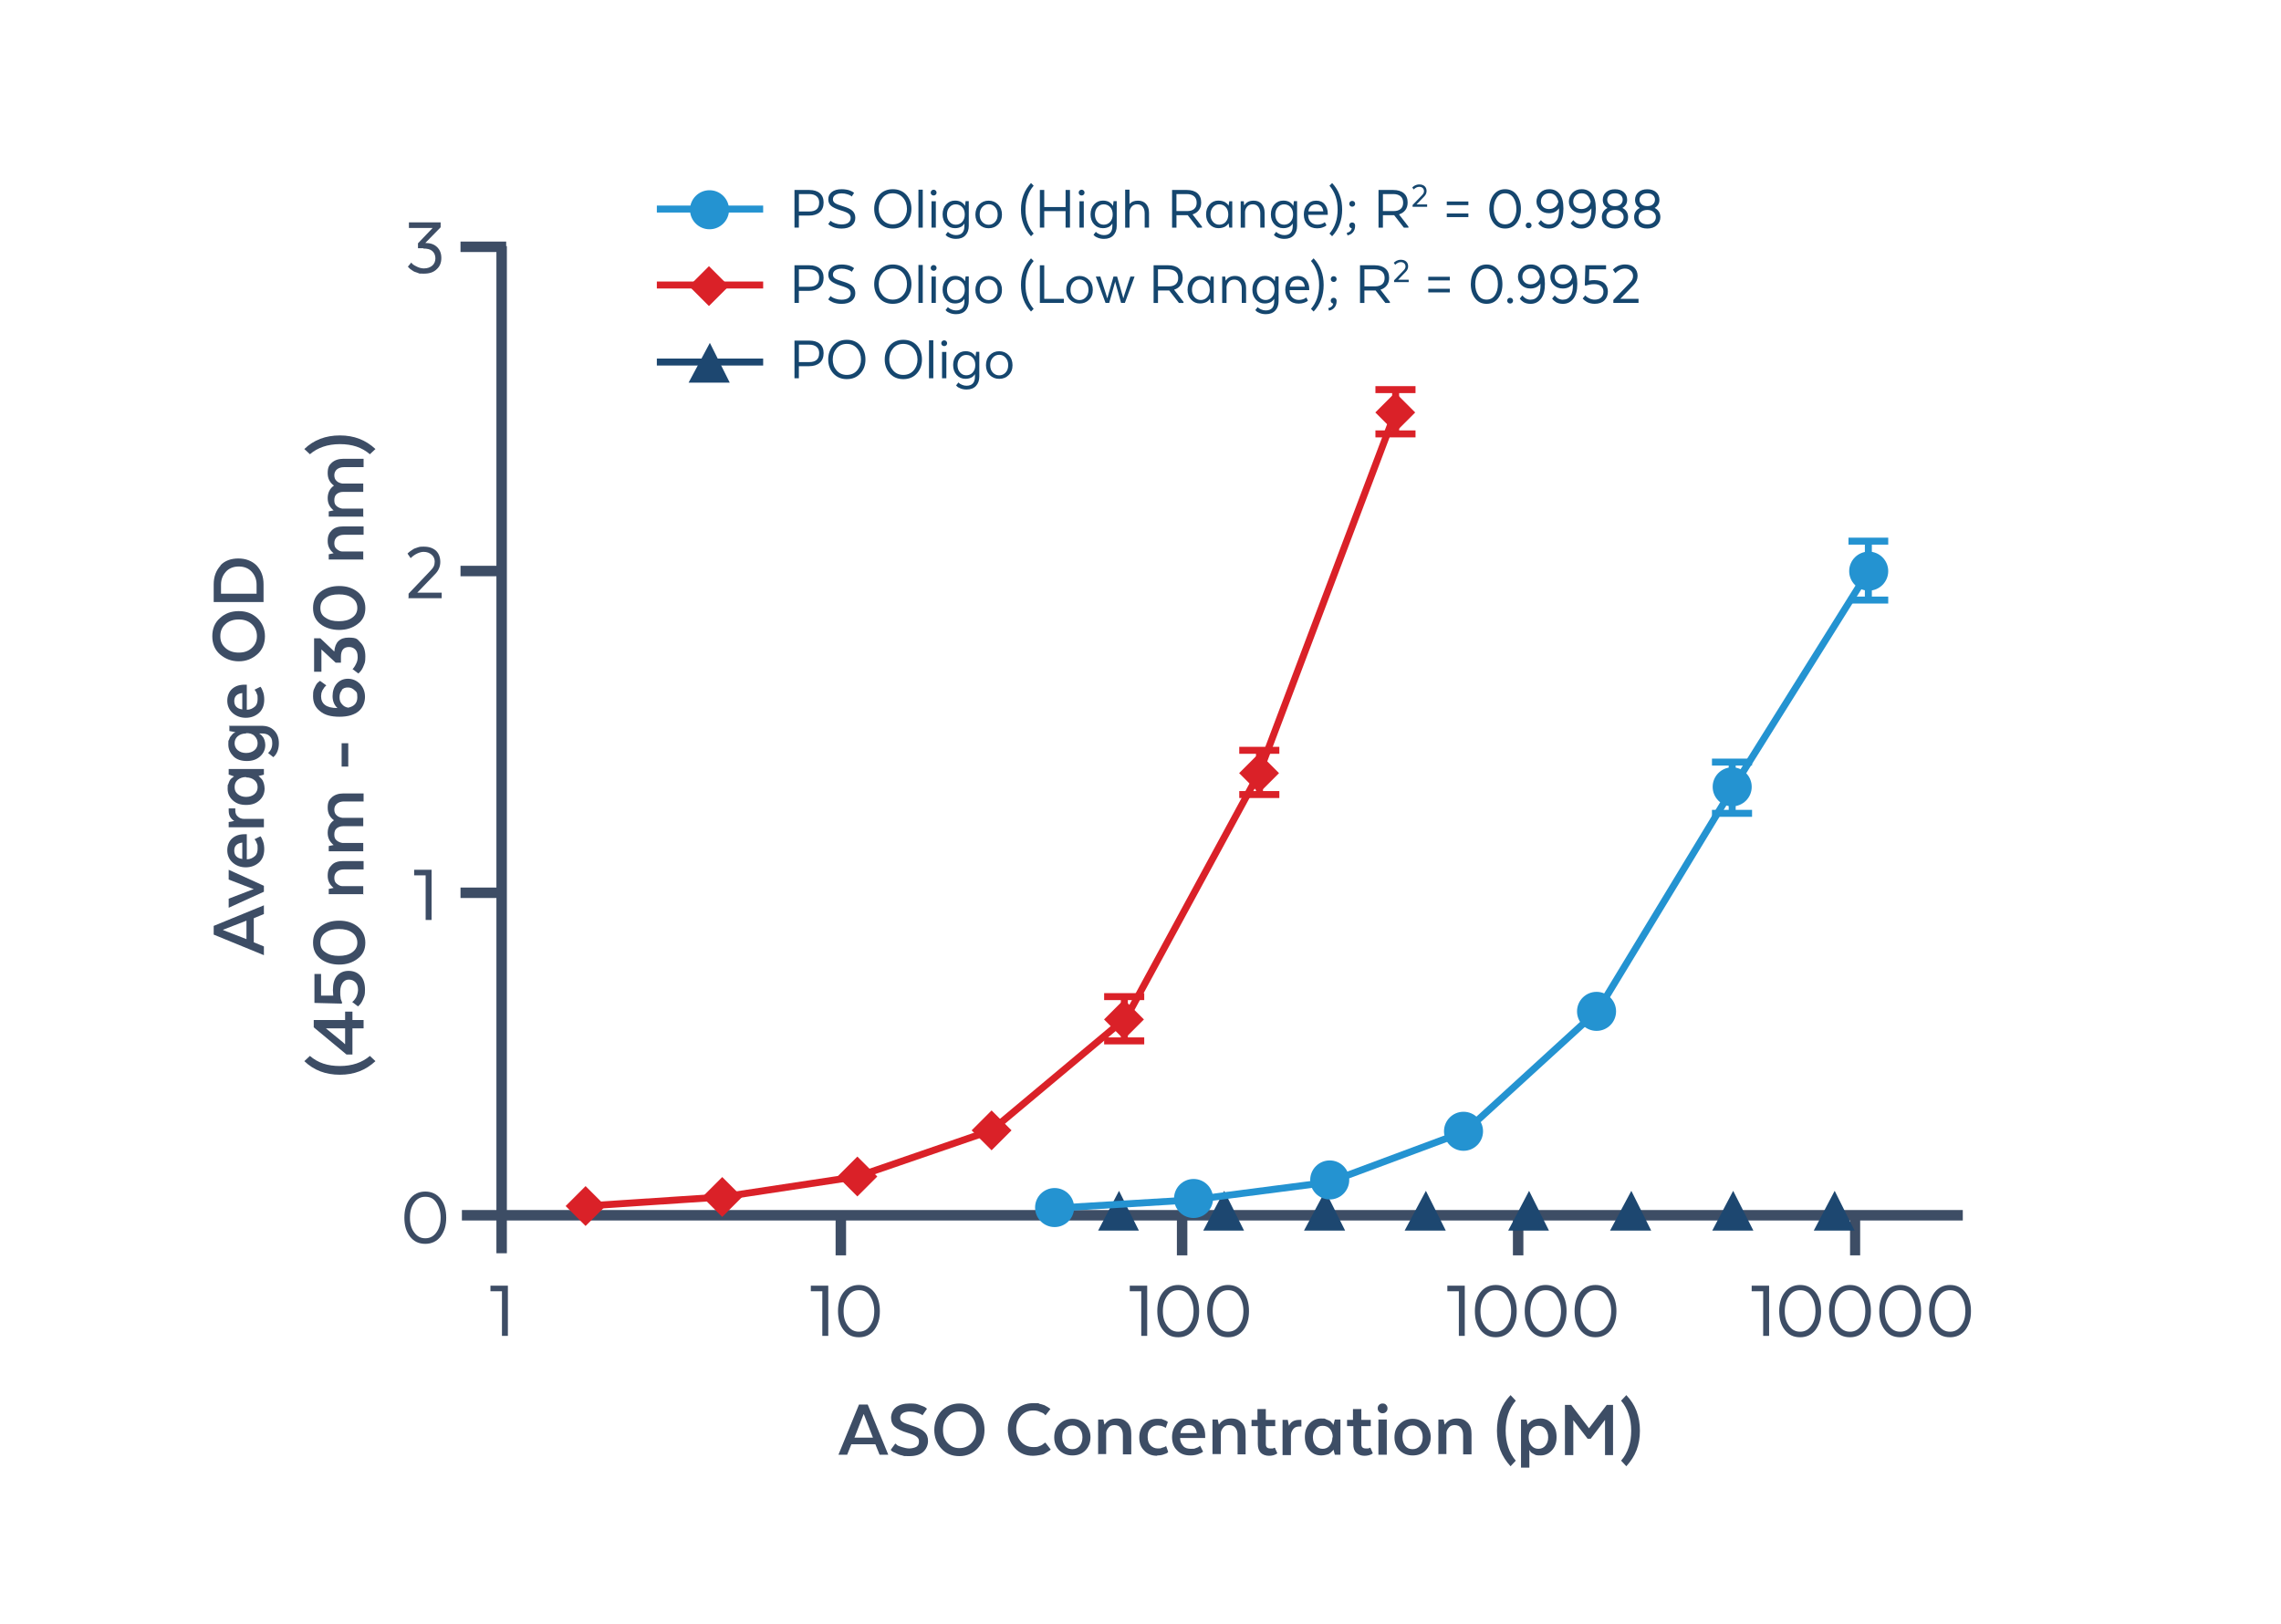 <?xml version="1.0" encoding="UTF-8"?><svg id="a" xmlns="http://www.w3.org/2000/svg" width="654.32" height="465.92" viewBox="0 0 654.32 465.92"><polygon points="563.04 347.12 533.6 347.12 532 347.12 145.4 347.12 145.4 70.6 145.2 70.6 145.2 69.3 132.1 69.3 132.1 72.3 142.4 72.3 142.4 162.31 132.1 162.31 132.1 165.31 142.4 165.31 142.4 254.61 132.1 254.61 132.1 257.61 142.4 257.61 142.4 347.12 132.5 347.12 132.5 350.12 142.4 350.12 142.4 359.52 145.4 359.52 145.4 350.12 239.7 350.12 239.7 360.12 242.7 360.12 242.7 350.12 337.6 350.12 337.6 360.12 340.6 360.12 340.6 350.12 433.99 350.12 433.99 360.12 436.99 360.12 436.99 350.12 530.7 350.12 530.7 360.12 533.6 360.12 533.6 350.12 563.04 350.12 563.04 347.12" style="fill:#3d4d65;"/><g id="b"><rect x="188.42" y="102.86" width="30.5" height="2" style="fill:#1d4770;"/><rect x="188.42" y="58.97" width="30.5" height="2" style="fill:#2493d1;"/><polygon points="203.63 98.36 197.53 109.76 209.33 109.76 203.63 98.36" style="fill:#1d4770;"/><polygon points="351.16 341.61 345.16 353.02 356.86 353.02 351.16 341.61" style="fill:#1d4770;"/><polygon points="321 341.61 315 353.02 326.7 353.02 321 341.61" style="fill:#1d4770;"/><polygon points="380.16 341.61 374.06 353.02 385.86 353.02 380.16 341.61" style="fill:#1d4770;"/><polygon points="409.03 341.61 402.93 353.02 414.73 353.02 409.03 341.61" style="fill:#1d4770;"/><polygon points="438.63 341.61 432.63 353.02 444.33 353.02 438.63 341.61" style="fill:#1d4770;"/><polygon points="467.96 341.61 461.85 353.02 473.66 353.02 467.96 341.61" style="fill:#1d4770;"/><polygon points="497.17 341.61 491.17 353.02 502.97 353.02 497.17 341.61" style="fill:#1d4770;"/><polygon points="526.29 341.61 520.29 353.02 531.99 353.02 526.29 341.61" style="fill:#1d4770;"/><circle cx="203.53" cy="60.17" r="5.6" style="fill:#2493d1;"/><rect x="188.42" y="80.76" width="30.5" height="2" style="fill:#da2128;"/><circle cx="302.52" cy="346.41" r="5.6" style="fill:#2493d1;"/><circle cx="342.38" cy="343.81" r="5.6" style="fill:#2493d1;"/><circle cx="381.44" cy="338.49" r="5.6" style="fill:#2493d1;"/><circle cx="419.82" cy="324.53" r="5.6" style="fill:#2493d1;"/><circle cx="496.89" cy="225.72" r="5.6" style="fill:#2493d1;"/><circle cx="536.05" cy="163.84" r="5.6" style="fill:#2493d1;"/><circle cx="457.98" cy="290.13" r="5.6" style="fill:#2493d1;"/><polygon points="502.59 219.62 502.59 217.62 491.09 217.62 491.09 219.62 495.89 219.62 495.89 232.32 491.09 232.32 491.09 234.32 502.59 234.32 502.59 232.32 497.89 232.32 497.89 219.62 502.59 219.62" style="fill:#2493d1;"/><polygon points="541.65 156.24 541.65 154.24 530.25 154.24 530.25 156.24 534.95 156.24 534.95 171.14 530.25 171.14 530.25 173.14 541.65 173.14 541.65 171.14 536.95 171.14 536.95 156.24 541.65 156.24" style="fill:#2493d1;"/><g style="isolation:isolate;"><g style="isolation:isolate;"><path d="M61.3,265.61l14.4-5.9v2.5l-2.9,1.2v6.9l2.9,1.2v2.5l-14.4-5.9v-2.5h0ZM64,266.81l6.7,2.6v-5.3l-6.7,2.6v.1h0Z" style="fill:#3d4d65;"/></g><g style="isolation:isolate;"><path d="M65.6,249.51l10.1,4.6v1.7l-10.1,4.6v-2.6l6.5-2.5c.3-.1.5-.2.7-.2h0c-.2-.1-.4-.2-.7-.3l-6.5-2.5v-2.8h0Z" style="fill:#3d4d65;"/></g><g style="isolation:isolate;"><path d="M73.1,240.71l1.6-.8s.2.2.3.4c.1.2.3.6.5,1.2.2.6.3,1.3.3,2.1,0,1.6-.5,2.9-1.5,3.8s-2.3,1.4-3.8,1.4-2.8-.5-3.8-1.4-1.5-2.1-1.5-3.5.5-2.6,1.4-3.4c.9-.8,2.1-1.2,3.6-1.2h.6v7.2c1,0,1.7-.4,2.3-.9s.8-1.3.8-2.2,0-1-.2-1.4c-.1-.4-.3-.8-.5-1l-.2-.3h.1ZM67.2,244.01c0,1.4.8,2.2,2.3,2.4v-4.7c-1.5.2-2.3.9-2.3,2.3Z" style="fill:#3d4d65;"/></g><g style="isolation:isolate;"><path d="M65.5,231.91h2v.6c0,.7.2,1.3.7,1.7.5.5,1.1.7,1.8.7h5.7v2.4h-10.1v-1.5l1.6-.3h0c-1.1-.7-1.6-1.6-1.6-3v-.6h-.1Z" style="fill:#3d4d65;"/></g><g style="isolation:isolate;"><path d="M67.1,222.71h0l-1.5-.5v-1.6h10.1v1.6l-1.5.4h0c0,.1.1.1.2.2,0,0,.2.2.4.4s.4.4.5.6.3.6.4,1,.2.9.2,1.4c0,1.4-.5,2.5-1.5,3.4s-2.2,1.3-3.8,1.3-2.8-.4-3.8-1.3c-1-.9-1.5-2-1.5-3.3s0-1,.2-1.4c.1-.4.3-.8.4-1,.2-.3.3-.5.5-.6s.3-.3.4-.4h.2l.1-.2h0ZM70.6,222.91c-1,0-1.8.3-2.4.8-.6.5-.9,1.2-.9,2.1s.3,1.5.9,2c.6.5,1.4.8,2.4.8s1.8-.3,2.4-.8.9-1.2.9-2-.3-1.5-.9-2-1.4-.8-2.4-.8v-.1Z" style="fill:#3d4d65;"/><path d="M65.6,208.21h9.4c1.5,0,2.7.4,3.6,1.3.9.9,1.4,2.1,1.4,3.7s-.5,3.1-1.6,4l-1.5-1.2c.8-.7,1.2-1.6,1.2-2.8s-.3-1.6-.8-2.1-1.3-.7-2.2-.7h-.7c0,.1.1.1.2.2,0,0,.2.1.4.3.2.2.3.4.5.6.1.2.3.5.4.9s.2.8.2,1.3c0,1.3-.5,2.4-1.5,3.3-1,.9-2.3,1.3-3.8,1.3s-2.9-.4-3.8-1.3-1.5-2-1.5-3.4,0-1,.2-1.4c.1-.4.3-.8.5-1s.4-.5.5-.6c.2-.2.3-.3.5-.4h.2v-.2l-1.6-.3v-1.6l-.2.1h0ZM70.6,210.41c-1,0-1.8.3-2.4.8-.6.5-.9,1.2-.9,2s.3,1.5.9,2,1.4.8,2.4.8,1.8-.3,2.4-.8.9-1.2.9-2-.3-1.5-.9-2.1-1.4-.8-2.4-.8v.1Z" style="fill:#3d4d65;"/><path d="M73.1,197.81l1.6-.8s.2.2.3.4c.1.2.3.6.5,1.2.2.6.3,1.3.3,2.1,0,1.6-.5,2.9-1.5,3.8s-2.3,1.4-3.8,1.4-2.8-.5-3.8-1.4-1.5-2.1-1.5-3.5.5-2.6,1.4-3.4c.9-.8,2.1-1.2,3.6-1.2h.6v7.2c1,0,1.7-.4,2.3-.9s.8-1.3.8-2.2,0-1-.2-1.4c-.1-.4-.3-.8-.5-1l-.2-.3h.1ZM67.2,201.11c0,1.4.8,2.2,2.3,2.4v-4.7c-1.5.2-2.3.9-2.3,2.3Z" style="fill:#3d4d65;"/><path d="M76,182.51c0,2.1-.7,3.9-2.2,5.2s-3.2,2-5.3,2-3.9-.7-5.4-2-2.2-3.1-2.2-5.2.7-3.9,2.2-5.2c1.4-1.3,3.2-2,5.4-2s3.9.7,5.3,2c1.4,1.3,2.2,3.1,2.2,5.2ZM73.7,182.51c0-1.4-.5-2.6-1.5-3.5s-2.2-1.3-3.7-1.3-2.8.4-3.8,1.3c-1,.9-1.5,2-1.5,3.5s.5,2.5,1.5,3.4,2.3,1.3,3.8,1.3,2.7-.4,3.7-1.3c1-.9,1.5-2,1.5-3.4Z" style="fill:#3d4d65;"/><path d="M63.2,162.21c1.3-1.4,3.1-2,5.2-2s3.9.7,5.2,2c1.3,1.4,2,3.1,2,5.4v5.1h-14.3v-5.1c0-2.2.7-4,2-5.4h-.1ZM63.4,167.71v2.6h10.2v-2.6c0-1.5-.5-2.7-1.4-3.7s-2.2-1.5-3.7-1.5-2.8.5-3.7,1.5-1.4,2.2-1.4,3.7Z" style="fill:#3d4d65;"/></g><g style="isolation:isolate;"><path d="M97.5,305.81c3.5,0,6.4-1,8.6-2.9l1.6,1.5c-2.8,2.6-6.1,3.9-10.2,3.9s-7.5-1.3-10.2-3.9l1.6-1.5c2.3,2,5.1,2.9,8.6,2.9Z" style="fill:#3d4d65;"/></g><g style="isolation:isolate;"><path d="M101.2,302.51h-1.8l-9.4-7.8v-2.1h9v-2.4h2.1v2.4h3.2v2.4h-3.2v7.5h.1ZM99,299.51h0v-4.5h-5.5l5,4.1.4.4h.1Z" style="fill:#3d4d65;"/><path d="M92.1,279.41v6.2h3.5c0-.4-.1-1-.1-1.6,0-1.8.4-3.2,1.2-4.1s1.9-1.4,3.3-1.4,2.6.5,3.4,1.4c.9.9,1.3,2.3,1.3,4s-.2,1.8-.5,2.6-.7,1.4-1,1.7l-.5.5-1.7-1.3s.1,0,.2-.1c0,0,.2-.2.4-.4.2-.2.3-.5.5-.7.1-.2.3-.6.4-1,.1-.4.2-.8.2-1.2,0-.9-.2-1.7-.7-2.2s-1.1-.8-1.9-.8-1.3.3-1.8.9c-.4.6-.7,1.4-.7,2.5s0,1.1.1,1.7c0,.5.2.9.3,1.1,0,.2.1.4.2.4l-.2.3-7.8-.2v-8.3h2.1-.2Z" style="fill:#3d4d65;"/><path d="M104.8,270.41c0,2-.7,3.5-2.2,4.6-1.4,1.1-3.2,1.7-5.3,1.7s-4-.6-5.4-1.7-2.1-2.6-2.1-4.6.7-3.5,2.1-4.6c1.4-1.1,3.2-1.7,5.4-1.7s3.9.6,5.3,1.7,2.2,2.7,2.2,4.6ZM102.5,270.41c0-1.2-.5-2.2-1.5-2.9-1-.7-2.2-1-3.8-1s-2.8.3-3.8,1-1.5,1.6-1.5,2.9.5,2.2,1.5,2.8c1,.7,2.2,1,3.8,1s2.8-.3,3.8-1,1.5-1.6,1.5-2.8Z" style="fill:#3d4d65;"/><path d="M104.4,256.51h-10.1v-1.5l1.4-.3h0c-1.1-.9-1.7-2-1.7-3.5s.4-2.3,1.2-3.1,1.9-1.1,3.3-1.1h5.8v2.4h-5.6c-.8,0-1.5.2-2,.6-.5.4-.8,1-.8,1.8s.2,1.3.7,1.7,1,.7,1.6.7h6v2.4l.2-.1h0Z" style="fill:#3d4d65;"/><path d="M104.4,244.21h-10.1v-1.5l1.4-.3h0c-1.1-.9-1.7-2-1.7-3.5s.6-2.8,1.8-3.6h0c-1.2-.9-1.8-2-1.8-3.6s.4-2.3,1.2-3,1.9-1.1,3.3-1.1h5.8v2.3h-5.6c-.8,0-1.5.2-2,.6-.5.4-.8,1-.8,1.7s.2,1.3.7,1.7c.4.4,1,.6,1.6.7h6v2.4h-5.8c-.7,0-1.3.2-1.8.6-.5.4-.7,1-.7,1.8s.2,1.3.7,1.7,1,.6,1.6.7h6v2.4h.2,0Z" style="fill:#3d4d65;"/><path d="M99.9,219.91h-1.9v-6.7h1.9v6.7Z" style="fill:#3d4d65;"/><path d="M96.6,203.11h.2c-.9-.8-1.4-2-1.4-3.4s.4-2.7,1.2-3.6c.8-.9,1.9-1.4,3.2-1.4s2.5.5,3.5,1.5c.9,1,1.4,2.2,1.4,3.7s-.6,3.1-1.8,4.1-3,1.6-5.5,1.6-4.3-.5-5.6-1.6c-1.4-1.1-2-2.5-2-4.3s.2-1.8.5-2.5.6-1.2,1-1.5l.5-.4,1.8,1.3s-.1.1-.3.3-.3.3-.4.5-.2.3-.4.6c-.1.2-.2.5-.3.8,0,.3-.1.6-.1.9,0,2.2,1.5,3.4,4.6,3.4h-.1ZM98.1,198.01c-.5.5-.7,1.2-.7,2s.2,1.5.7,2c.4.5,1,.9,1.8,1,1.8-.4,2.6-1.4,2.6-3s-.3-1.5-.8-2-1.1-.8-1.9-.8-1.3.2-1.8.7c0,0,.1.1.1.1Z" style="fill:#3d4d65;"/><path d="M97.8,188.21v1.9h-1.5l-4.1-3.8v6.4h-2.1v-9.6h1.8l4,3.8c.2-2.7,1.6-4,4.1-4s2.5.5,3.4,1.4,1.4,2.2,1.4,4-.2,1.9-.5,2.7-.7,1.4-1,1.7l-.5.5-1.7-1.3c.1,0,.3-.2.4-.4.2-.2.4-.6.7-1.2.3-.6.4-1.2.4-1.8,0-1-.2-1.7-.7-2.2s-1.1-.7-1.8-.7c-1.5,0-2.3.9-2.3,2.8v-.2h0Z" style="fill:#3d4d65;"/><path d="M104.8,174.41c0,2-.7,3.5-2.2,4.6-1.4,1.1-3.2,1.7-5.3,1.7s-4-.6-5.4-1.7c-1.4-1.1-2.1-2.6-2.1-4.6s.7-3.5,2.1-4.6c1.4-1.1,3.2-1.7,5.4-1.7s3.9.6,5.3,1.7,2.2,2.7,2.2,4.6ZM102.5,174.41c0-1.2-.5-2.2-1.5-2.9s-2.2-1-3.8-1-2.8.3-3.8,1-1.5,1.6-1.5,2.9.5,2.2,1.5,2.8c1,.7,2.2,1,3.8,1s2.8-.3,3.8-1,1.5-1.6,1.5-2.8Z" style="fill:#3d4d65;"/><path d="M104.4,160.51h-10.1v-1.5l1.4-.3h0c-1.1-.9-1.7-2-1.7-3.5s.4-2.3,1.2-3.1,1.9-1.1,3.3-1.1h5.8v2.4h-5.6c-.8,0-1.5.2-2,.6-.5.4-.8,1-.8,1.8s.2,1.3.7,1.7,1,.7,1.6.7h6v2.4l.2-.1h0Z" style="fill:#3d4d65;"/></g><g style="isolation:isolate;"><path d="M104.4,148.21h-10.1v-1.5l1.4-.3h0c-1.1-.9-1.7-2-1.7-3.5s.6-2.8,1.8-3.6h0c-1.2-.9-1.8-2-1.8-3.6s.4-2.3,1.2-3,1.9-1.1,3.3-1.1h5.8v2.4h-5.6c-.8,0-1.5.2-2,.6s-.8,1-.8,1.7.2,1.3.7,1.7c.4.4,1,.6,1.6.7h6v2.4h-5.8c-.7,0-1.3.2-1.8.6-.5.4-.7,1-.7,1.8s.2,1.3.7,1.7,1,.6,1.6.7h6v2.4l.2-.1h0Z" style="fill:#3d4d65;"/></g><g style="isolation:isolate;"><path d="M97.5,127.41c-3.5,0-6.4,1-8.6,2.9l-1.6-1.5c2.7-2.6,6.1-3.9,10.2-3.9s7.4,1.3,10.2,3.9l-1.6,1.5c-2.3-2-5.1-2.9-8.6-2.9Z" style="fill:#3d4d65;"/></g></g><g style="isolation:isolate;"><g style="isolation:isolate;"><path d="M248.91,402.92l5.9,14.4h-2.5l-1.2-3h-6.9l-1.2,3h-2.5l5.9-14.4h2.5ZM247.71,405.72l-2.6,6.7h5.3l-2.6-6.7h-.1,0Z" style="fill:#3d4d65;"/></g><g style="isolation:isolate;"><path d="M255.51,415.92l1.3-1.8c.1,0,.3.2.5.4.2.2.7.4,1.4.6s1.4.4,2.1.4,1.6-.2,2.1-.5c.5-.4.7-.8.7-1.5s-.2-1-.7-1.4-1.3-.7-2.6-1.1c-1.7-.5-2.9-1.1-3.6-1.7s-1.1-1.5-1.1-2.6.5-2.3,1.4-3,2.2-1.1,3.9-1.1,2,.1,2.8.4,1.4.5,1.7.7l.5.4-1.3,1.9s-.2-.2-.4-.3c-.2-.1-.6-.3-1.3-.5-.6-.2-1.3-.3-2-.3s-1.5.2-2,.5-.7.8-.7,1.3.2.9.7,1.2c.4.3,1.3.6,2.5,1,1.7.5,3,1.1,3.7,1.8.8.7,1.1,1.6,1.1,2.7s-.5,2.3-1.4,3.1-2.2,1.2-4,1.2-1.3,0-2-.2c-.6-.1-1.1-.3-1.5-.5s-.8-.4-1.1-.5c-.3-.2-.5-.3-.6-.5l-.2-.2.1.1h0Z" style="fill:#3d4d65;"/><path d="M275.21,417.72c-2.1,0-3.9-.7-5.2-2.2-1.3-1.4-2-3.2-2-5.3s.7-3.9,2-5.4c1.3-1.4,3.1-2.2,5.2-2.2s3.9.7,5.2,2.2c1.3,1.4,2,3.2,2,5.4s-.7,3.9-2,5.3-3.1,2.2-5.2,2.2ZM275.21,415.42c1.4,0,2.6-.5,3.5-1.5s1.3-2.2,1.3-3.7-.4-2.8-1.3-3.8c-.9-1-2-1.5-3.5-1.5s-2.5.5-3.4,1.5-1.3,2.2-1.3,3.8.4,2.7,1.3,3.7,2,1.5,3.4,1.5Z" style="fill:#3d4d65;"/></g><g style="isolation:isolate;"><path d="M300.01,414.02l1.4,1.8s-.1.1-.2.2c0,0-.3.2-.6.4-.3.2-.6.4-1,.6-.3.2-.8.3-1.4.4-.6.1-1.2.2-1.8.2-2.2,0-3.9-.7-5.3-2.2-1.3-1.4-2-3.2-2-5.3s.7-3.9,2-5.4c1.3-1.4,3.1-2.2,5.3-2.2s1.2,0,1.8.2c.6.1,1,.3,1.4.4.4.2.7.4.9.5.3.2.5.3.6.4l.2.2-1.4,1.8s-.2-.2-.4-.4c-.2-.2-.6-.4-1.2-.6-.6-.3-1.2-.4-1.9-.4-1.4,0-2.6.5-3.5,1.5s-1.4,2.3-1.4,3.8.5,2.7,1.4,3.7,2.1,1.5,3.5,1.5,1.2-.1,1.8-.3c.6-.2,1-.5,1.2-.7l.4-.3.2.2h0Z" style="fill:#3d4d65;"/></g><g style="isolation:isolate;"><path d="M311.31,408.52c1,1,1.5,2.3,1.5,3.8s-.5,2.8-1.5,3.8-2.2,1.4-3.7,1.4-2.7-.5-3.7-1.4c-1-1-1.5-2.2-1.5-3.8s.5-2.9,1.5-3.8c1-1,2.2-1.5,3.7-1.5s2.7.5,3.7,1.5ZM305.51,414.82c.5.6,1.2.9,2.1.9s1.5-.3,2.1-.9c.5-.6.8-1.4.8-2.5s-.3-1.8-.8-2.5c-.6-.6-1.2-.9-2.1-.9s-1.5.3-2.1.9-.8,1.5-.8,2.5.3,1.8.8,2.5Z" style="fill:#3d4d65;"/><path d="M315.01,417.32v-10.1h1.5l.3,1.4h.1c.7-1.1,1.9-1.7,3.4-1.7s2.3.4,3.1,1.2,1.1,1.9,1.1,3.3v5.8h-2.4v-5.6c0-.8-.2-1.5-.6-2s-1-.8-1.8-.8-1.3.2-1.7.7c-.4.5-.7,1-.7,1.6v6h-2.4l.1.2Z" style="fill:#3d4d65;"/></g><g style="isolation:isolate;"><path d="M331.91,417.62c-1.5,0-2.8-.5-3.7-1.5-1-1-1.4-2.2-1.4-3.8s.5-2.8,1.4-3.8c1-1,2.2-1.5,3.7-1.5s1.2,0,1.7.2.9.3,1.1.5l.3.2-.6,1.7c-.6-.4-1.4-.7-2.3-.7s-1.6.3-2.1.9c-.6.6-.8,1.4-.8,2.4s.3,1.9.8,2.4c.6.6,1.3.9,2.1.9s.8,0,1.2-.2c.4-.1.7-.2.9-.3l.3-.2.6,1.7s-.2.1-.3.3c-.1.1-.5.2-1,.4-.5.2-1.1.3-1.8.3l-.1.1h0Z" style="fill:#3d4d65;"/></g><g style="isolation:isolate;"><path d="M344.31,414.82l.8,1.6s-.2.2-.4.3-.6.3-1.2.5-1.3.3-2.1.3c-1.6,0-2.9-.5-3.8-1.5-1-1-1.4-2.3-1.4-3.8s.5-2.8,1.4-3.8,2.1-1.5,3.5-1.5,2.6.5,3.4,1.4,1.2,2.1,1.2,3.6v.6h-7.2c0,1,.4,1.7.9,2.3s1.3.8,2.2.8,1,0,1.4-.2c.4-.1.8-.3,1-.5l.3-.2v.1h0ZM341.01,408.82c-1.4,0-2.2.8-2.4,2.3h4.7c-.2-1.5-.9-2.3-2.3-2.3h0Z" style="fill:#3d4d65;"/></g><g style="isolation:isolate;"><path d="M347.81,417.32v-10.1h1.5l.3,1.4h.1c.7-1.1,1.9-1.7,3.4-1.7s2.3.4,3.1,1.2,1.1,1.9,1.1,3.3v5.8h-2.3v-5.6c0-.8-.2-1.5-.6-2s-1-.8-1.8-.8-1.3.2-1.7.7c-.4.5-.7,1-.7,1.6v6h-2.4v.2Z" style="fill:#3d4d65;"/></g><g style="isolation:isolate;"><path d="M358.91,407.32h1.8v-3.1h2.4v3.1h2.7v1.8h-2.7v5.1c0,.9.4,1.3,1.3,1.3s.4,0,.6,0,.4-.1.5-.2h.2l.7,1.6c-.7.5-1.5.7-2.4.7s-1.8-.3-2.4-.9c-.5-.6-.8-1.4-.8-2.4v-5.2h-1.8v-1.8h-.1Z" style="fill:#3d4d65;"/></g><g style="isolation:isolate;"><path d="M373.31,407.22v2h-.6c-.7,0-1.3.2-1.7.7s-.7,1.1-.7,1.8v5.7h-2.4v-10.1h1.5l.3,1.6h.1c.5-1.1,1.5-1.6,2.9-1.6h.6v-.1h0Z" style="fill:#3d4d65;"/></g><g style="isolation:isolate;"><path d="M382.51,408.72h0l.4-1.5h1.6v10.1h-1.6l-.4-1.5h0s0,.1-.1.2l-.4.4c-.2.2-.4.4-.6.5-.2.2-.6.3-1,.4s-.9.2-1.4.2c-1.4,0-2.5-.5-3.4-1.5s-1.3-2.2-1.3-3.8.4-2.8,1.3-3.8,2-1.5,3.3-1.5,1,0,1.4.2.8.3,1,.4.5.3.6.5.3.3.4.4v.2l.2.1h0ZM382.31,412.32c0-1-.3-1.8-.8-2.4s-1.2-.9-2.1-.9-1.5.3-2,.9-.8,1.4-.8,2.4.3,1.8.8,2.4,1.2.9,2,.9,1.5-.3,2-.9.8-1.4.8-2.4h.1Z" style="fill:#3d4d65;"/><path d="M386.31,407.32h1.8v-3.1h2.4v3.1h2.7v1.8h-2.7v5.1c0,.9.4,1.3,1.3,1.3s.4,0,.6,0,.4-.1.5-.2h.2l.7,1.6c-.7.5-1.5.7-2.4.7s-1.8-.3-2.4-.9-.8-1.4-.8-2.4v-5.2h-1.8v-1.8h-.1Z" style="fill:#3d4d65;"/><path d="M396.61,405.42c-.4,0-.7-.1-1-.4s-.4-.6-.4-1,.1-.7.4-1,.6-.4,1-.4.8.1,1,.4c.3.3.4.6.4,1s-.1.7-.4,1-.6.4-1,.4ZM395.41,417.32v-10.1h2.4v10.1h-2.4Z" style="fill:#3d4d65;"/><path d="M408.91,408.52c1,1,1.5,2.3,1.5,3.8s-.5,2.8-1.5,3.8-2.2,1.4-3.7,1.4-2.7-.5-3.7-1.4c-1-1-1.5-2.2-1.5-3.8s.5-2.9,1.5-3.8c1-1,2.2-1.5,3.7-1.5s2.7.5,3.7,1.5ZM403.11,414.82c.5.6,1.2.9,2.1.9s1.5-.3,2.1-.9c.5-.6.8-1.4.8-2.5s-.3-1.8-.8-2.5c-.6-.6-1.2-.9-2.1-.9s-1.5.3-2.1.9-.8,1.5-.8,2.5.3,1.8.8,2.5Z" style="fill:#3d4d65;"/><path d="M412.61,417.32v-10.1h1.5l.3,1.4h.1c.7-1.1,1.9-1.7,3.4-1.7s2.3.4,3.1,1.2,1.1,1.9,1.1,3.3v5.8h-2.4v-5.6c0-.8-.2-1.5-.6-2s-1-.8-1.8-.8-1.3.2-1.7.7c-.4.5-.7,1-.7,1.6v6h-2.4l.1.2Z" style="fill:#3d4d65;"/></g><g style="isolation:isolate;"><path d="M431.91,410.42c0,3.5,1,6.4,2.9,8.6l-1.5,1.6c-2.6-2.8-3.9-6.1-3.9-10.2s1.3-7.5,3.9-10.2l1.5,1.6c-2,2.3-2.9,5.1-2.9,8.6Z" style="fill:#3d4d65;"/></g><g style="isolation:isolate;"><path d="M438.71,416.12h0v4.9h-2.4v-13.8h1.6l.3,1.4h.1s0-.1.1-.2l.4-.4c.2-.2.4-.4.7-.5.2-.2.6-.3,1-.4s.9-.2,1.4-.2c1.3,0,2.5.5,3.3,1.5.9,1,1.3,2.2,1.3,3.8s-.4,2.8-1.3,3.8-2,1.5-3.3,1.5-1.4-.1-1.9-.4c-.5-.2-.9-.5-1-.7l-.2-.4-.1.1h0ZM438.51,412.32c0,1,.3,1.8.8,2.4s1.2.9,2,.9,1.5-.3,2-.9.8-1.4.8-2.4-.3-1.8-.8-2.4-1.2-.9-2-.9-1.5.3-2,.9-.8,1.4-.8,2.4Z" style="fill:#3d4d65;"/></g><g style="isolation:isolate;"><path d="M460.41,417.32v-10l-4.1,5.4h-.9l-4.1-5.3v10h-2.4v-14.4h1.8l5.1,6.7,5.1-6.7h1.8v14.4h-2.3v-.1Z" style="fill:#3d4d65;"/><path d="M467.92,410.42c0-3.5-1-6.4-2.9-8.6l1.5-1.6c2.6,2.7,3.9,6.1,3.9,10.2s-1.3,7.4-3.9,10.2l-1.5-1.6c2-2.3,2.9-5.1,2.9-8.6Z" style="fill:#3d4d65;"/></g></g><g style="isolation:isolate;"><g style="isolation:isolate;"><path d="M232.59,370.42v-1.6h5v14.4h-1.7v-12.8h-3.3Z" style="fill:#3d4d65;"/><path d="M140.69,370.42v-1.6h5v14.4h-1.7v-12.8h-3.3Z" style="fill:#3d4d65;"/><path d="M246.39,383.62c-1.9,0-3.3-.7-4.4-2.1s-1.6-3.2-1.6-5.4.5-4,1.6-5.4,2.6-2.1,4.4-2.1,3.3.7,4.4,2.1,1.6,3.2,1.6,5.4-.5,3.9-1.6,5.4c-1.1,1.4-2.6,2.1-4.4,2.1ZM243.19,380.32c.8,1.1,1.8,1.7,3.2,1.7s2.4-.6,3.2-1.7,1.2-2.5,1.2-4.2-.4-3.1-1.2-4.3-1.8-1.7-3.2-1.7-2.4.6-3.2,1.7-1.2,2.5-1.2,4.3.4,3.1,1.2,4.2Z" style="fill:#3d4d65;"/></g></g><g style="isolation:isolate;"><g style="isolation:isolate;"><path d="M122,356.82c-1.9,0-3.3-.7-4.4-2.1-1.1-1.4-1.6-3.2-1.6-5.4s.5-4,1.6-5.4,2.6-2.1,4.4-2.1,3.3.7,4.4,2.1,1.6,3.2,1.6,5.4-.5,3.9-1.6,5.4c-1.1,1.4-2.6,2.1-4.4,2.1ZM118.8,353.52c.8,1.1,1.8,1.7,3.2,1.7s2.4-.6,3.2-1.7,1.2-2.5,1.2-4.2-.4-3.1-1.2-4.3-1.8-1.7-3.2-1.7-2.4.6-3.2,1.7-1.2,2.5-1.2,4.3.4,3.1,1.2,4.2Z" style="fill:#3d4d65;"/></g></g><g style="isolation:isolate;"><g style="isolation:isolate;"><path d="M118.8,251.11v-1.6h5v14.4h-1.7v-12.8h-3.3Z" style="fill:#3d4d65;"/></g></g><g style="isolation:isolate;"><g style="isolation:isolate;"><path d="M117.2,171.41v-1.1l6-6.3c.6-.6,1-1.1,1.2-1.5s.3-.9.3-1.4c0-.8-.3-1.5-.9-2s-1.3-.8-2.3-.8-2.5.6-3.7,1.8l-.9-1.3s.1-.1.2-.2c0,0,.3-.3.6-.5s.6-.4.9-.6c.3-.2.8-.3,1.3-.5s1.1-.2,1.6-.2c1.6,0,2.7.4,3.6,1.2.8.8,1.2,1.9,1.2,3.2s-.5,2.5-1.5,3.5l-5.1,5.3h7v1.6h-9.6l.1-.2h0Z" style="fill:#3d4d65;"/></g></g><g style="isolation:isolate;"><g style="isolation:isolate;"><path d="M121.5,71.2h-1.6v-1.4l4.2-4.4h-6.8v-1.6h9.1v1.4l-4.4,4.5c1.5,0,2.6.4,3.4,1.2.8.8,1.2,1.8,1.2,3.1s-.4,2.4-1.3,3.2c-.9.9-2.1,1.3-3.7,1.3s-1.2,0-1.7-.2-1-.3-1.3-.5-.6-.4-.9-.6c-.2-.2-.4-.4-.5-.5l-.2-.2,1-1.2c0,.1.2.3.4.5s.6.4,1.2.7c.6.3,1.3.5,2,.5,1,0,1.8-.3,2.4-.8s.9-1.3.9-2.1-.3-1.6-.9-2.1-1.4-.7-2.6-.7c0,0,.1-.1.1-.1Z" style="fill:#3d4d65;"/></g></g><g style="isolation:isolate;"><g style="isolation:isolate;"><path d="M324.08,370.42v-1.6h5v14.4h-1.7v-12.8h-3.3Z" style="fill:#3d4d65;"/><path d="M337.98,383.62c-1.9,0-3.3-.7-4.4-2.1s-1.6-3.2-1.6-5.4.5-4,1.6-5.4,2.6-2.1,4.4-2.1,3.3.7,4.4,2.1,1.6,3.2,1.6,5.4-.5,3.9-1.6,5.4c-1.1,1.4-2.6,2.1-4.4,2.1ZM334.78,380.32c.8,1.1,1.8,1.7,3.2,1.7s2.4-.6,3.2-1.7,1.2-2.5,1.2-4.2-.4-3.1-1.2-4.3-1.8-1.7-3.2-1.7-2.4.6-3.2,1.7-1.2,2.5-1.2,4.3.4,3.1,1.2,4.2Z" style="fill:#3d4d65;"/><path d="M352.28,383.62c-1.9,0-3.3-.7-4.4-2.1s-1.6-3.2-1.6-5.4.5-4,1.6-5.4,2.6-2.1,4.4-2.1,3.3.7,4.4,2.1,1.6,3.2,1.6,5.4-.5,3.9-1.6,5.4c-1.1,1.4-2.6,2.1-4.4,2.1ZM349.08,380.32c.8,1.1,1.8,1.7,3.2,1.7s2.4-.6,3.2-1.7,1.2-2.5,1.2-4.2-.4-3.1-1.2-4.3-1.8-1.7-3.2-1.7-2.4.6-3.2,1.7-1.2,2.5-1.2,4.3.4,3.1,1.2,4.2Z" style="fill:#3d4d65;"/></g></g><g style="isolation:isolate;"><g style="isolation:isolate;"><path d="M415.18,370.42v-1.6h5v14.4h-1.7v-12.8h-3.3Z" style="fill:#3d4d65;"/><path d="M429.08,383.62c-1.9,0-3.3-.7-4.4-2.1s-1.6-3.2-1.6-5.4.5-4,1.6-5.4,2.6-2.1,4.4-2.1,3.3.7,4.4,2.1,1.6,3.2,1.6,5.4-.5,3.9-1.6,5.4c-1.1,1.4-2.6,2.1-4.4,2.1ZM425.88,380.32c.8,1.1,1.8,1.7,3.2,1.7s2.4-.6,3.2-1.7,1.2-2.5,1.2-4.2-.4-3.1-1.2-4.3-1.8-1.7-3.2-1.7-2.4.6-3.2,1.7c-.8,1.1-1.2,2.5-1.2,4.3s.4,3.1,1.2,4.2Z" style="fill:#3d4d65;"/><path d="M443.38,383.62c-1.9,0-3.3-.7-4.4-2.1s-1.6-3.2-1.6-5.4.5-4,1.6-5.4,2.6-2.1,4.4-2.1,3.3.7,4.4,2.1,1.6,3.2,1.6,5.4-.5,3.9-1.6,5.4c-1.1,1.4-2.6,2.1-4.4,2.1ZM440.18,380.32c.8,1.1,1.8,1.7,3.2,1.7s2.4-.6,3.2-1.7,1.2-2.5,1.2-4.2-.4-3.1-1.2-4.3-1.8-1.7-3.2-1.7-2.4.6-3.2,1.7-1.2,2.5-1.2,4.3.4,3.1,1.2,4.2Z" style="fill:#3d4d65;"/><path d="M457.68,383.62c-1.9,0-3.3-.7-4.4-2.1s-1.6-3.2-1.6-5.4.5-4,1.6-5.4,2.6-2.1,4.4-2.1,3.3.7,4.4,2.1,1.6,3.2,1.6,5.4-.5,3.9-1.6,5.4c-1.1,1.4-2.6,2.1-4.4,2.1ZM454.58,380.32c.8,1.1,1.8,1.7,3.2,1.7s2.4-.6,3.2-1.7,1.2-2.5,1.2-4.2-.4-3.1-1.2-4.3-1.8-1.7-3.2-1.7-2.4.6-3.2,1.7c-.8,1.1-1.2,2.5-1.2,4.3s.4,3.1,1.2,4.2Z" style="fill:#3d4d65;"/></g></g><g style="isolation:isolate;"><g style="isolation:isolate;"><path d="M502.48,370.42v-1.6h5v14.4h-1.7v-12.8h-3.3Z" style="fill:#3d4d65;"/><path d="M516.38,383.62c-1.9,0-3.3-.7-4.4-2.1s-1.6-3.2-1.6-5.4.5-4,1.6-5.4,2.6-2.1,4.4-2.1,3.3.7,4.4,2.1,1.6,3.2,1.6,5.4-.5,3.9-1.6,5.4c-1.1,1.4-2.6,2.1-4.4,2.1ZM513.18,380.32c.8,1.1,1.8,1.7,3.2,1.7s2.4-.6,3.2-1.7,1.2-2.5,1.2-4.2-.4-3.1-1.2-4.3-1.8-1.7-3.2-1.7-2.4.6-3.2,1.7c-.8,1.1-1.2,2.5-1.2,4.3s.4,3.1,1.2,4.2Z" style="fill:#3d4d65;"/><path d="M530.68,383.62c-1.9,0-3.3-.7-4.4-2.1s-1.6-3.2-1.6-5.4.5-4,1.6-5.4,2.6-2.1,4.4-2.1,3.3.7,4.4,2.1,1.6,3.2,1.6,5.4-.5,3.9-1.6,5.4c-1.1,1.4-2.6,2.1-4.4,2.1ZM527.48,380.32c.8,1.1,1.8,1.7,3.2,1.7s2.4-.6,3.2-1.7,1.2-2.5,1.2-4.2-.4-3.1-1.2-4.3-1.8-1.7-3.2-1.7-2.4.6-3.2,1.7c-.8,1.1-1.2,2.5-1.2,4.3s.4,3.1,1.2,4.2Z" style="fill:#3d4d65;"/><path d="M545.08,383.62c-1.9,0-3.3-.7-4.4-2.1s-1.6-3.2-1.6-5.4.5-4,1.6-5.4,2.6-2.1,4.4-2.1,3.3.7,4.4,2.1,1.6,3.2,1.6,5.4-.5,3.9-1.6,5.4c-1.1,1.4-2.6,2.1-4.4,2.1ZM541.88,380.32c.8,1.1,1.8,1.7,3.2,1.7s2.4-.6,3.2-1.7,1.2-2.5,1.2-4.2-.4-3.1-1.2-4.3-1.8-1.7-3.2-1.7-2.4.6-3.2,1.7c-.8,1.1-1.2,2.5-1.2,4.3s.4,3.1,1.2,4.2Z" style="fill:#3d4d65;"/><path d="M559.38,383.62c-1.9,0-3.3-.7-4.4-2.1s-1.6-3.2-1.6-5.4.5-4,1.6-5.4,2.6-2.1,4.4-2.1,3.3.7,4.4,2.1,1.6,3.2,1.6,5.4-.5,3.9-1.6,5.4c-1.1,1.4-2.6,2.1-4.4,2.1ZM556.18,380.32c.8,1.1,1.8,1.7,3.2,1.7s2.4-.6,3.2-1.7,1.2-2.5,1.2-4.2-.4-3.1-1.2-4.3-1.8-1.7-3.2-1.7-2.4.6-3.2,1.7c-.8,1.1-1.2,2.5-1.2,4.3s.4,3.1,1.2,4.2Z" style="fill:#3d4d65;"/></g></g></g><polyline points="536.21 163.54 497.23 225.84 458.43 289.77 420.36 324.56 381.19 339.13 341.85 344.23 302.14 346.61" style="fill:none; stroke:#2493d1; stroke-miterlimit:10; stroke-width:2px;"/><rect x="357.13" y="217.74" width="8.09" height="8.09" transform="translate(-51.04 320.35) rotate(-45)" style="fill:#da2128;"/><polygon points="366.99 216.24 366.99 214.24 355.49 214.24 355.49 216.24 360.29 216.24 360.29 226.93 355.49 226.93 355.49 228.93 366.99 228.93 366.99 226.93 362.29 226.93 362.29 216.24 366.99 216.24" style="fill:#da2128;"/><rect x="318.37" y="288.4" width="8.09" height="8.09" transform="translate(-112.35 313.64) rotate(-45)" style="fill:#da2128;"/><rect x="280.4" y="320.22" width="8.09" height="8.09" transform="translate(-145.98 296.11) rotate(-45)" style="fill:#da2128;"/><rect x="203.13" y="339.33" width="8.09" height="8.09" transform="translate(-182.12 247.07) rotate(-45)" style="fill:#da2128;"/><rect x="163.93" y="341.93" width="8.09" height="8.09" transform="translate(-195.44 220.11) rotate(-45)" style="fill:#da2128;"/><rect x="241.9" y="333.46" width="8.09" height="8.09" transform="translate(-166.62 272.76) rotate(-45)" style="fill:#da2128;"/><polygon points="328.23 286.9 328.23 284.9 316.73 284.9 316.73 286.9 321.53 286.9 321.53 297.6 316.73 297.6 316.73 299.6 328.23 299.6 328.23 297.6 323.53 297.6 323.53 286.9 328.23 286.9" style="fill:#da2128;"/><rect x="396.19" y="114.27" width="8.09" height="8.09" transform="translate(33.57 317.67) rotate(-45)" style="fill:#da2128;"/><polygon points="406.05 112.77 406.05 110.77 394.55 110.77 394.55 112.77 399.35 112.77 399.35 123.47 394.55 123.47 394.55 125.47 406.05 125.47 406.05 123.47 401.35 123.47 401.35 112.77 406.05 112.77" style="fill:#da2128;"/><polyline points="400.24 118.32 361.18 221.78 323.14 291.88 284.46 324.26 245.95 337.51 207.18 343.38 167.98 345.97" style="fill:none; stroke:#da2128; stroke-miterlimit:10; stroke-width:2px;"/><g style="isolation:isolate;"><g style="isolation:isolate;"><path d="M232.16,54.5c1.3,0,2.3.31,3.02.93s1.08,1.51,1.08,2.67-.37,2.12-1.12,2.77c-.74.65-1.76.97-3.06.97h-2.92v3.46h-1.26v-10.8h4.26ZM234.99,58.14c0-.82-.25-1.43-.77-1.85s-1.21-.62-2.1-.62h-2.95v5h2.95c1.91,0,2.86-.85,2.86-2.54h.01Z" style="fill:#15466e;"/><path d="M237.58,64.28l.68-.95c.08.07.2.17.36.29.16.12.5.28,1.03.47.53.19,1.1.29,1.7.29.9,0,1.57-.17,2.01-.5.44-.33.66-.78.66-1.36,0-.5-.2-.91-.59-1.22s-1.15-.63-2.25-.95c-1.28-.4-2.2-.82-2.75-1.29-.55-.46-.83-1.09-.83-1.88,0-.89.34-1.59,1.03-2.12.68-.52,1.62-.78,2.81-.78.47,0,.91.04,1.33.11s.76.16,1.02.26c.26.1.48.21.68.31.19.11.32.2.4.27l.13.11-.68,1.04c-.07-.07-.18-.16-.31-.26-.14-.1-.46-.24-.95-.4s-1.03-.25-1.59-.25c-.76,0-1.37.15-1.84.45s-.7.72-.7,1.26c0,.44.2.8.6,1.08.4.28,1.15.58,2.24.9,1.33.38,2.26.83,2.79,1.34s.79,1.18.79,2.01c0,.91-.34,1.65-1.03,2.21-.68.56-1.66.85-2.92.85-.49,0-.96-.04-1.4-.13-.44-.09-.8-.2-1.08-.32s-.53-.24-.74-.37-.36-.24-.44-.33l-.14-.13h-.02Z" style="fill:#15466e;"/><path d="M256.1,65.56c-1.58,0-2.87-.54-3.85-1.61-.98-1.07-1.48-2.42-1.48-4.02s.49-2.97,1.47-4.04,2.27-1.61,3.86-1.61,2.9.53,3.88,1.6c.98,1.07,1.47,2.42,1.47,4.05s-.49,2.95-1.47,4.02c-.98,1.07-2.27,1.61-3.88,1.61ZM256.1,64.35c1.22,0,2.21-.43,2.95-1.28s1.12-1.9,1.12-3.15-.37-2.32-1.12-3.18-1.73-1.29-2.95-1.29-2.19.43-2.92,1.29c-.74.86-1.11,1.92-1.11,3.18s.37,2.3,1.11,3.15c.74.85,1.71,1.28,2.92,1.28Z" style="fill:#15466e;"/><path d="M263.46,65.3v-10.89h1.24v10.89h-1.24Z" style="fill:#15466e;"/><path d="M268.42,55.84c-.16.16-.36.24-.6.24s-.44-.08-.6-.24-.24-.36-.24-.58c0-.24.08-.44.25-.6s.37-.24.59-.24.43.08.59.24c.17.16.25.36.25.6s-.08.42-.24.58h0ZM267.21,65.3v-7.56h1.24v7.56h-1.24Z" style="fill:#15466e;"/><path d="M277.9,57.74v7.06c0,1.12-.32,2.02-.95,2.7-.64.68-1.53,1.03-2.68,1.03-.65,0-1.22-.1-1.73-.3-.5-.2-.85-.39-1.03-.59l-.27-.29.68-.85c.06.07.15.16.27.27s.38.25.77.42c.4.17.82.26,1.26.26,1.62,0,2.43-.88,2.43-2.63v-.67h-.05s-.04.08-.07.14c-.04.06-.13.17-.27.32s-.31.28-.49.4c-.18.11-.44.22-.76.31-.33.1-.69.14-1.09.14-1.01,0-1.85-.37-2.52-1.11-.67-.74-1.01-1.69-1.01-2.85s.34-2.13,1.02-2.86c.68-.73,1.53-1.1,2.55-1.1.41,0,.78.05,1.12.15.34.1.61.23.81.37s.37.29.5.43c.14.14.23.27.28.38l.09.14h.07l.16-1.3h.9v.03ZM276.01,63.65c.49-.53.74-1.24.74-2.12s-.25-1.6-.74-2.12c-.49-.53-1.1-.79-1.84-.79s-1.32.27-1.8.82-.72,1.25-.72,2.1.24,1.55.72,2.1c.48.55,1.08.82,1.8.82s1.34-.26,1.84-.79v-.02Z" style="fill:#15466e;"/><path d="M286.31,58.68c.74.74,1.11,1.7,1.11,2.88s-.37,2.12-1.1,2.84c-.73.72-1.64,1.08-2.72,1.08s-1.98-.36-2.71-1.08c-.73-.72-1.09-1.67-1.09-2.84s.36-2.15,1.09-2.89c.73-.74,1.63-1.11,2.71-1.11s1.97.37,2.71,1.12ZM281.78,63.68c.5.53,1.11.8,1.83.8s1.33-.27,1.83-.8.75-1.25.75-2.13-.25-1.6-.75-2.15-1.11-.82-1.83-.82-1.33.27-1.83.82-.75,1.26-.75,2.15.25,1.6.75,2.13Z" style="fill:#15466e;"/><path d="M294.17,60.14c0,2.77.78,5.06,2.34,6.86l-.76.77c-1.92-2.05-2.88-4.6-2.88-7.63s.96-5.58,2.88-7.63l.76.77c-1.56,1.8-2.34,4.09-2.34,6.86Z" style="fill:#15466e;"/><path d="M306.93,54.5v10.8h-1.26v-4.73h-6.12v4.73h-1.26v-10.8h1.26v4.9h6.12v-4.9s1.26,0,1.26,0Z" style="fill:#15466e;"/><path d="M310.87,55.84c-.16.16-.36.24-.6.24s-.44-.08-.6-.24-.24-.36-.24-.58c0-.24.08-.44.25-.6s.37-.24.59-.24.43.08.59.24c.17.16.25.36.25.6s-.08.42-.24.58h0ZM309.65,65.3v-7.56h1.24v7.56h-1.24Z" style="fill:#15466e;"/><path d="M320.34,57.74v7.06c0,1.12-.32,2.02-.95,2.7-.64.68-1.53,1.03-2.68,1.03-.65,0-1.22-.1-1.73-.3-.5-.2-.85-.39-1.03-.59l-.27-.29.68-.85c.06.07.15.16.27.27s.38.25.77.42c.4.17.82.26,1.26.26,1.62,0,2.43-.88,2.43-2.63v-.67h-.05s-.04.08-.07.14c-.04.06-.13.17-.27.32s-.31.28-.49.4c-.18.11-.44.22-.76.31-.33.1-.69.14-1.09.14-1.01,0-1.85-.37-2.52-1.11-.67-.74-1.01-1.69-1.01-2.85s.34-2.13,1.02-2.86,1.53-1.1,2.55-1.1c.41,0,.78.05,1.12.15.34.1.61.23.81.37s.37.29.5.43c.14.14.23.27.28.38l.09.14h.07l.16-1.3h.9v.03ZM318.45,63.65c.49-.53.74-1.24.74-2.12s-.25-1.6-.74-2.12c-.49-.53-1.1-.79-1.84-.79s-1.32.27-1.8.82c-.48.55-.72,1.25-.72,2.1s.24,1.55.72,2.1c.48.55,1.08.82,1.8.82s1.34-.26,1.84-.79v-.02Z" style="fill:#15466e;"/><path d="M322.76,65.3v-10.89h1.24v4.07h.05c.53-.61,1.33-.92,2.41-.92.97,0,1.74.32,2.3.95.56.64.84,1.48.84,2.52v4.27h-1.24v-4.1c0-.77-.19-1.39-.56-1.87s-.9-.72-1.58-.72-1.23.23-1.61.69c-.38.46-.58.96-.6,1.49v4.52h-1.25Z" style="fill:#15466e;"/></g><g style="isolation:isolate;"><path d="M336.22,54.5h4.23c1.3,0,2.31.31,3.03.93.73.62,1.09,1.51,1.09,2.67,0,.86-.22,1.59-.66,2.17-.44.58-1.04.99-1.79,1.22v.05l2.68,3.46v.31h-1.31l-2.79-3.58h-3.22v3.58h-1.26v-10.8h0ZM343.27,58.14c0-.82-.25-1.43-.76-1.85s-1.2-.62-2.09-.62h-2.95v4.88h3.1c.83,0,1.49-.2,1.97-.6.49-.4.73-1.01.73-1.81Z" style="fill:#15466e;"/></g><g style="isolation:isolate;"><path d="M352.39,58.95h.05l.18-1.21h.86v7.56h-.86l-.18-1.21h-.05s-.05.09-.09.15c-.04.07-.13.18-.3.33-.16.16-.34.29-.53.41s-.46.23-.81.33-.72.15-1.12.15c-1.02,0-1.87-.37-2.55-1.1-.68-.73-1.02-1.69-1.02-2.86s.34-2.11,1.01-2.85c.67-.74,1.51-1.11,2.5-1.11.41,0,.79.05,1.13.14.35.1.63.21.84.34s.39.27.54.41.25.25.31.35l.07.14.02.03ZM351.6,63.65c.49-.53.74-1.24.74-2.12s-.25-1.6-.74-2.12c-.49-.53-1.1-.79-1.84-.79s-1.32.27-1.8.82c-.48.55-.72,1.25-.72,2.1s.24,1.55.72,2.1c.48.55,1.08.82,1.8.82s1.34-.26,1.84-.79v-.02Z" style="fill:#15466e;"/><path d="M355.9,65.3v-7.56h.88l.11,1.12h.09c.54-.86,1.42-1.3,2.65-1.3.97,0,1.74.32,2.29.95.56.64.84,1.48.84,2.52v4.27h-1.24v-4.12c0-.76-.19-1.37-.57-1.85s-.91-.72-1.59-.72-1.23.23-1.61.68c-.38.46-.58.95-.6,1.48v4.54h-1.25Z" style="fill:#15466e;"/><path d="M372.08,57.74v7.06c0,1.12-.32,2.02-.95,2.7-.64.68-1.53,1.03-2.68,1.03-.65,0-1.22-.1-1.73-.3-.5-.2-.85-.39-1.03-.59l-.27-.29.68-.85c.06.07.15.16.27.27.12.11.38.25.77.42s.82.26,1.26.26c1.62,0,2.43-.88,2.43-2.63v-.67h-.05s-.04.08-.07.14c-.04.06-.13.17-.27.32-.14.15-.31.28-.49.4-.18.11-.44.22-.77.31-.33.1-.69.14-1.09.14-1.01,0-1.85-.37-2.52-1.11-.67-.74-1.01-1.69-1.01-2.85s.34-2.13,1.02-2.86,1.53-1.1,2.55-1.1c.41,0,.78.05,1.12.15.34.1.61.23.81.37s.37.29.5.43c.14.14.23.27.28.38l.09.14h.07l.16-1.3h.9l.02.03ZM370.19,63.65c.49-.53.74-1.24.74-2.12s-.25-1.6-.74-2.12c-.49-.53-1.11-.79-1.84-.79s-1.32.27-1.8.82c-.48.55-.72,1.25-.72,2.1s.24,1.55.72,2.1c.48.55,1.08.82,1.8.82s1.34-.26,1.84-.79v-.02Z" style="fill:#15466e;"/></g><g style="isolation:isolate;"><path d="M380.03,63.72l.47.9c-.06.06-.15.14-.27.24s-.41.23-.87.4-.98.24-1.54.24c-1.16,0-2.09-.36-2.78-1.09s-1.03-1.68-1.03-2.87.32-2.12.97-2.86,1.51-1.12,2.57-1.12,1.88.35,2.46,1.06.87,1.61.87,2.7v.31h-5.63c.01.9.26,1.59.76,2.08.49.49,1.12.73,1.89.73.41,0,.79-.06,1.15-.18s.61-.24.76-.36l.23-.18h-.01ZM377.53,58.63c-1.25,0-1.99.67-2.21,2h4.28c-.18-1.33-.87-2-2.07-2Z" style="fill:#15466e;"/></g><g style="isolation:isolate;"><path d="M383.71,60.14c0-2.77-.78-5.06-2.34-6.86l.76-.77c1.92,2.05,2.88,4.6,2.88,7.63s-.96,5.58-2.88,7.63l-.76-.77c1.56-1.8,2.34-4.09,2.34-6.86Z" style="fill:#15466e;"/><path d="M386.34,66.8c.41-.1.74-.26.99-.5s.39-.52.41-.83c-.21-.02-.37-.11-.5-.27-.13-.16-.2-.34-.2-.54,0-.24.08-.44.24-.6s.36-.24.6-.24.44.08.6.24c.16.16.24.36.24.6v.14c0,.72-.2,1.32-.59,1.8s-.92.79-1.59.92l-.22-.72h.02ZM388.49,59.05c-.16.16-.36.24-.6.24s-.44-.08-.6-.24-.24-.36-.24-.58c0-.24.08-.44.24-.6s.36-.24.6-.24.44.08.6.24.24.36.24.6-.08.42-.24.58Z" style="fill:#15466e;"/><path d="M395.44,54.5h4.23c1.3,0,2.31.31,3.03.93.73.62,1.09,1.51,1.09,2.67,0,.86-.22,1.59-.66,2.17-.44.58-1.04.99-1.79,1.22v.05l2.68,3.46v.31h-1.31l-2.79-3.58h-3.22v3.58h-1.26v-10.8h0ZM402.5,58.14c0-.82-.25-1.43-.76-1.85s-1.2-.62-2.09-.62h-2.95v4.88h3.1c.83,0,1.49-.2,1.97-.6.49-.4.73-1.01.73-1.81Z" style="fill:#15466e;"/></g></g><g style="isolation:isolate;"><g style="isolation:isolate;"><path d="M405.21,59.3v-.49l2.63-2.73c.25-.26.42-.48.51-.66s.13-.38.13-.59c0-.35-.12-.65-.37-.89-.25-.24-.58-.35-.99-.35-.56,0-1.09.25-1.6.76l-.4-.57s.05-.05.09-.09.12-.11.25-.21.26-.19.41-.27c.14-.08.33-.15.56-.21.23-.06.46-.09.7-.09.67,0,1.19.18,1.55.53s.54.81.54,1.37-.22,1.07-.67,1.54l-2.21,2.29h3.04v.68h-4.19l.02-.02Z" style="fill:#15466e;"/></g></g><g style="isolation:isolate;"><g style="isolation:isolate;"><path d="M415.02,58.84v-1.04h6.19v1.04h-6.19ZM415.02,62.28v-1.04h6.19v1.04h-6.19Z" style="fill:#15466e;"/></g><g style="isolation:isolate;"><path d="M431.75,65.56c-1.39,0-2.5-.54-3.31-1.61-.82-1.07-1.22-2.42-1.22-4.02s.41-2.97,1.22-4.04c.82-1.07,1.92-1.61,3.31-1.61s2.51.54,3.32,1.61,1.21,2.42,1.21,4.04-.4,2.95-1.21,4.02-1.92,1.61-3.32,1.61ZM429.35,63.09c.58.84,1.37,1.26,2.39,1.26s1.82-.42,2.39-1.26.86-1.9.86-3.17-.29-2.35-.86-3.19c-.58-.85-1.37-1.27-2.39-1.27s-1.82.42-2.39,1.27c-.58.85-.86,1.91-.86,3.19s.29,2.33.86,3.17Z" style="fill:#15466e;"/></g><g style="isolation:isolate;"><path d="M439.1,65.24c-.16.16-.36.24-.6.24s-.44-.08-.6-.24-.24-.36-.24-.58c0-.24.08-.44.24-.6s.36-.24.6-.24.44.08.6.24c.16.16.24.36.24.6s-.08.42-.24.58Z" style="fill:#15466e;"/></g><g style="isolation:isolate;"><path d="M444.35,64.37c.94,0,1.66-.37,2.18-1.11.52-.74.74-1.89.68-3.45v-.04c-.67.92-1.63,1.39-2.88,1.39-1.04,0-1.9-.32-2.57-.97s-1.01-1.44-1.01-2.38.34-1.82,1.04-2.51c.69-.69,1.57-1.03,2.64-1.03,1.21,0,2.19.44,2.93,1.33s1.12,2.29,1.12,4.21-.37,3.28-1.12,4.27c-.74.98-1.75,1.48-3.01,1.48-.42,0-.81-.05-1.18-.15s-.66-.23-.88-.38c-.22-.15-.41-.3-.58-.45-.16-.15-.28-.28-.35-.39l-.09-.14.76-.92s.06.08.1.14c.04.05.13.15.28.3.14.14.3.27.46.38s.38.21.65.3c.27.09.55.13.84.13h0ZM442.66,59.37c.43.4,1,.6,1.69.6s1.28-.19,1.76-.58c.47-.38.78-.9.91-1.55-.38-1.6-1.25-2.39-2.59-2.39-.7,0-1.27.23-1.73.68-.46.46-.68,1.01-.68,1.67s.22,1.16.65,1.56h-.01Z" style="fill:#15466e;"/><path d="M453.64,64.37c.94,0,1.66-.37,2.18-1.11.52-.74.74-1.89.68-3.45v-.04c-.67.92-1.63,1.39-2.88,1.39-1.04,0-1.9-.32-2.57-.97s-1.01-1.44-1.01-2.38.34-1.82,1.04-2.51c.69-.69,1.57-1.03,2.64-1.03,1.21,0,2.19.44,2.93,1.33s1.12,2.29,1.12,4.21-.37,3.28-1.12,4.27c-.74.98-1.75,1.48-3.01,1.48-.42,0-.81-.05-1.18-.15s-.66-.23-.88-.38-.41-.3-.58-.45c-.16-.15-.28-.28-.35-.39l-.09-.14.76-.92s.06.08.1.14c.04.05.14.15.28.3.14.14.3.27.46.38s.38.21.65.3c.27.09.55.13.84.13h0ZM451.94,59.37c.43.4,1,.6,1.69.6s1.28-.19,1.75-.58c.47-.38.78-.9.91-1.55-.38-1.6-1.25-2.39-2.59-2.39-.7,0-1.27.23-1.73.68-.46.46-.68,1.01-.68,1.67s.22,1.16.65,1.56h0Z" style="fill:#15466e;"/><path d="M463.28,65.56c-1.16,0-2.08-.31-2.76-.94-.68-.63-1.02-1.4-1.02-2.31,0-1.22.55-2.11,1.64-2.66-.91-.52-1.37-1.3-1.37-2.34,0-.88.32-1.6.95-2.17.64-.57,1.49-.85,2.56-.85s1.91.29,2.54.85.94,1.29.94,2.17c0,1.04-.46,1.82-1.37,2.34,1.09.55,1.64,1.44,1.64,2.66,0,.91-.34,1.68-1.02,2.31s-1.59.94-2.73.94h0ZM465.07,63.78c.46-.39.68-.88.68-1.49s-.23-1.09-.68-1.48c-.46-.39-1.05-.58-1.78-.58s-1.36.2-1.82.58c-.46.39-.68.89-.68,1.48s.23,1.1.68,1.49c.46.39,1.06.58,1.82.58s1.33-.19,1.78-.58ZM463.28,59.13c.7,0,1.24-.17,1.62-.52.38-.35.58-.79.58-1.33s-.19-.95-.58-1.3c-.38-.35-.92-.52-1.62-.52s-1.26.17-1.65.52c-.39.35-.58.78-.58,1.3s.19.98.58,1.33c.38.35.94.52,1.66.52h-.01Z" style="fill:#15466e;"/><path d="M472.54,65.56c-1.16,0-2.09-.31-2.76-.94-.68-.63-1.02-1.4-1.02-2.31,0-1.22.55-2.11,1.64-2.66-.91-.52-1.37-1.3-1.37-2.34,0-.88.32-1.6.95-2.17s1.49-.85,2.56-.85,1.91.29,2.54.85c.62.57.94,1.29.94,2.17,0,1.04-.46,1.82-1.37,2.34,1.09.55,1.64,1.44,1.64,2.66,0,.91-.34,1.68-1.02,2.31s-1.59.94-2.73.94h0ZM474.32,63.78c.46-.39.68-.88.68-1.49s-.23-1.09-.68-1.48c-.46-.39-1.05-.58-1.78-.58s-1.36.2-1.82.58c-.46.39-.68.89-.68,1.48s.23,1.1.68,1.49c.46.39,1.06.58,1.82.58s1.33-.19,1.78-.58ZM472.54,59.13c.7,0,1.24-.17,1.62-.52.38-.35.58-.79.58-1.33s-.19-.95-.58-1.3c-.38-.35-.92-.52-1.62-.52s-1.26.17-1.65.52-.58.78-.58,1.3.19.98.58,1.33c.38.35.94.52,1.66.52h-.01Z" style="fill:#15466e;"/></g><g style="isolation:isolate;"><path d="M232.16,76.1c1.3,0,2.3.31,3.02.93s1.08,1.51,1.08,2.67-.37,2.12-1.12,2.77c-.74.65-1.76.97-3.06.97h-2.92v3.46h-1.26v-10.8h4.26ZM234.99,79.74c0-.82-.25-1.43-.77-1.85s-1.21-.62-2.1-.62h-2.95v5h2.95c1.91,0,2.86-.85,2.86-2.54h.01Z" style="fill:#15466e;"/><path d="M237.58,85.88l.68-.95c.08.07.2.17.36.29s.5.28,1.03.47,1.1.29,1.7.29c.9,0,1.57-.17,2.01-.5.44-.33.66-.78.66-1.36,0-.5-.2-.91-.59-1.22s-1.15-.63-2.25-.95c-1.28-.4-2.2-.82-2.75-1.29-.55-.46-.83-1.09-.83-1.88,0-.89.34-1.59,1.03-2.12.68-.52,1.62-.78,2.81-.78.47,0,.91.04,1.33.11s.76.16,1.02.26c.26.1.48.21.68.31.19.11.32.2.4.27l.13.11-.68,1.04c-.07-.07-.18-.16-.31-.26-.14-.1-.46-.24-.95-.4s-1.03-.25-1.59-.25c-.76,0-1.37.15-1.84.45-.47.3-.7.72-.7,1.26,0,.44.2.8.6,1.08.4.28,1.15.58,2.24.9,1.33.38,2.26.83,2.79,1.34.53.51.79,1.18.79,2.01,0,.91-.34,1.65-1.03,2.21-.68.56-1.66.85-2.92.85-.49,0-.96-.04-1.4-.13-.44-.09-.8-.2-1.08-.32s-.53-.24-.74-.37-.36-.24-.44-.33l-.14-.13h-.02Z" style="fill:#15466e;"/><path d="M256.1,87.16c-1.58,0-2.87-.54-3.85-1.61-.98-1.07-1.48-2.42-1.48-4.02s.49-2.97,1.47-4.04,2.27-1.61,3.86-1.61,2.9.53,3.88,1.6c.98,1.07,1.47,2.42,1.47,4.05s-.49,2.95-1.47,4.02-2.27,1.61-3.88,1.61ZM256.1,85.95c1.22,0,2.21-.43,2.95-1.28s1.12-1.9,1.12-3.15-.37-2.32-1.12-3.18-1.73-1.29-2.95-1.29-2.19.43-2.92,1.29c-.74.86-1.11,1.92-1.11,3.18s.37,2.3,1.11,3.15,1.71,1.28,2.92,1.28Z" style="fill:#15466e;"/><path d="M263.46,86.9v-10.89h1.24v10.89h-1.24Z" style="fill:#15466e;"/><path d="M268.42,77.45c-.16.16-.36.24-.6.24s-.44-.08-.6-.24-.24-.36-.24-.58c0-.24.08-.44.25-.6.17-.16.37-.24.59-.24s.43.08.59.24c.17.16.25.36.25.6s-.08.42-.24.58h0ZM267.21,86.9v-7.56h1.24v7.56h-1.24Z" style="fill:#15466e;"/><path d="M277.9,79.34v7.06c0,1.12-.32,2.02-.95,2.7-.64.68-1.53,1.03-2.68,1.03-.65,0-1.22-.1-1.73-.3-.5-.2-.85-.39-1.03-.59l-.27-.29.68-.85c.06.07.15.16.27.27s.38.25.77.42c.4.17.82.26,1.26.26,1.62,0,2.43-.88,2.43-2.63v-.67h-.05s-.04.08-.07.14c-.04.06-.13.17-.27.32s-.31.28-.49.4c-.18.11-.44.22-.76.31-.33.1-.69.14-1.09.14-1.01,0-1.85-.37-2.52-1.11s-1.01-1.69-1.01-2.85.34-2.13,1.02-2.86c.68-.73,1.53-1.1,2.55-1.1.41,0,.78.05,1.12.15s.61.23.81.37.37.29.5.43c.14.14.23.27.28.38l.09.14h.07l.16-1.3h.9v.03ZM276.01,85.25c.49-.53.74-1.24.74-2.12s-.25-1.6-.74-2.12c-.49-.53-1.1-.79-1.84-.79s-1.32.27-1.8.82-.72,1.25-.72,2.1.24,1.55.72,2.1c.48.55,1.08.82,1.8.82s1.34-.26,1.84-.79v-.02Z" style="fill:#15466e;"/><path d="M286.31,80.28c.74.74,1.11,1.7,1.11,2.88s-.37,2.12-1.1,2.84c-.73.72-1.64,1.08-2.72,1.08s-1.98-.36-2.71-1.08c-.73-.72-1.09-1.67-1.09-2.84s.36-2.15,1.09-2.89,1.63-1.11,2.71-1.11,1.97.37,2.71,1.12ZM281.78,85.28c.5.53,1.11.8,1.83.8s1.33-.27,1.83-.8.75-1.25.75-2.13-.25-1.6-.75-2.15-1.11-.82-1.83-.82-1.33.27-1.83.82-.75,1.26-.75,2.15.25,1.6.75,2.13Z" style="fill:#15466e;"/><path d="M294.17,81.74c0,2.77.78,5.06,2.34,6.86l-.76.77c-1.92-2.05-2.88-4.6-2.88-7.63s.96-5.58,2.88-7.63l.76.77c-1.56,1.8-2.34,4.09-2.34,6.86Z" style="fill:#15466e;"/></g><g style="isolation:isolate;"><path d="M305.17,86.9h-6.88v-10.8h1.26v9.63h5.62v1.17h0Z" style="fill:#15466e;"/></g><g style="isolation:isolate;"><path d="M312.37,80.28c.74.74,1.11,1.7,1.11,2.88s-.37,2.12-1.1,2.84c-.73.72-1.64,1.08-2.72,1.08s-1.98-.36-2.71-1.08c-.73-.72-1.09-1.67-1.09-2.84s.36-2.15,1.09-2.89,1.63-1.11,2.71-1.11,1.97.37,2.71,1.12h0ZM307.83,85.28c.5.53,1.11.8,1.83.8s1.33-.27,1.83-.8c.5-.53.75-1.25.75-2.13s-.25-1.6-.75-2.15-1.11-.82-1.83-.82-1.33.27-1.83.82-.75,1.26-.75,2.15.25,1.6.75,2.13h0Z" style="fill:#15466e;"/></g><g style="isolation:isolate;"><path d="M317.13,86.9l-2.79-7.56h1.3l1.8,5.6c.07.22.11.38.11.5h.14s.02-.14.06-.27.06-.21.06-.23l1.6-5.6h1.04l1.6,5.6c.07.16.11.32.11.5h.14c0-.12.04-.29.11-.5l1.84-5.6h1.21l-2.79,7.56h-1.08l-1.57-5.58c-.06-.16-.09-.32-.09-.49h-.07c0,.13-.04.29-.11.49l-1.57,5.58h-1.06.01Z" style="fill:#15466e;"/></g><g style="isolation:isolate;"><path d="M330.92,76.1h4.23c1.3,0,2.31.31,3.03.93.73.62,1.09,1.51,1.09,2.67,0,.86-.22,1.59-.66,2.17s-1.04.99-1.79,1.22v.05l2.68,3.46v.31h-1.31l-2.79-3.58h-3.22v3.58h-1.26v-10.8h0ZM337.97,79.74c0-.82-.25-1.43-.76-1.85s-1.2-.62-2.09-.62h-2.95v4.88h3.1c.83,0,1.49-.2,1.97-.6.49-.4.73-1.01.73-1.81Z" style="fill:#15466e;"/></g><g style="isolation:isolate;"><path d="M347.08,80.55h.05l.18-1.21h.86v7.56h-.86l-.18-1.21h-.05s-.05.09-.09.15c-.04.07-.13.18-.3.33-.16.16-.34.29-.53.41s-.46.23-.81.33-.72.15-1.12.15c-1.02,0-1.87-.37-2.55-1.1s-1.02-1.69-1.02-2.86.34-2.11,1.01-2.85,1.51-1.11,2.5-1.11c.41,0,.79.05,1.13.14s.63.21.84.34.39.27.54.41.25.25.31.35l.07.14.02.03ZM346.29,85.25c.49-.53.74-1.24.74-2.12s-.25-1.6-.74-2.12c-.49-.53-1.11-.79-1.84-.79s-1.32.27-1.8.82c-.48.55-.72,1.25-.72,2.1s.24,1.55.72,2.1c.48.55,1.08.82,1.8.82s1.34-.26,1.84-.79v-.02Z" style="fill:#15466e;"/><path d="M350.59,86.9v-7.56h.88l.11,1.12h.09c.54-.86,1.42-1.3,2.65-1.3.97,0,1.74.32,2.29.95.56.64.84,1.48.84,2.52v4.27h-1.24v-4.12c0-.76-.19-1.37-.57-1.85s-.91-.72-1.59-.72-1.23.23-1.61.68-.58.95-.6,1.48v4.54h-1.25Z" style="fill:#15466e;"/><path d="M366.77,79.34v7.06c0,1.12-.32,2.02-.96,2.7-.64.68-1.53,1.03-2.68,1.03-.65,0-1.22-.1-1.73-.3-.5-.2-.85-.39-1.03-.59l-.27-.29.68-.85c.06.07.15.16.27.27s.38.25.77.42c.4.17.82.26,1.26.26,1.62,0,2.43-.88,2.43-2.63v-.67h-.05s-.04.08-.07.14c-.04.06-.12.17-.27.32s-.31.28-.49.4c-.18.11-.44.22-.76.31-.33.1-.69.14-1.09.14-1.01,0-1.85-.37-2.52-1.11-.67-.74-1.01-1.69-1.01-2.85s.34-2.13,1.02-2.86,1.53-1.1,2.55-1.1c.41,0,.78.05,1.12.15s.61.23.81.37.37.29.5.43c.14.14.23.27.28.38l.09.14h.07l.16-1.3h.9l.02.03ZM364.88,85.25c.49-.53.74-1.24.74-2.12s-.25-1.6-.74-2.12c-.49-.53-1.1-.79-1.84-.79s-1.32.27-1.8.82c-.48.55-.72,1.25-.72,2.1s.24,1.55.72,2.1c.48.55,1.08.82,1.8.82s1.34-.26,1.84-.79v-.02Z" style="fill:#15466e;"/></g><g style="isolation:isolate;"><path d="M374.72,85.32l.47.9c-.06.06-.15.14-.27.24s-.41.23-.87.4c-.46.16-.98.24-1.54.24-1.16,0-2.09-.36-2.78-1.09-.69-.73-1.04-1.68-1.04-2.87s.32-2.12.97-2.86,1.51-1.12,2.57-1.12,1.88.35,2.46,1.06.87,1.61.87,2.7v.31h-5.63c.01.9.26,1.59.76,2.08.49.49,1.12.73,1.89.73.41,0,.79-.06,1.15-.18s.61-.24.76-.36l.23-.18h0ZM372.22,80.23c-1.25,0-1.99.67-2.21,2h4.28c-.18-1.33-.87-2-2.07-2Z" style="fill:#15466e;"/></g><g style="isolation:isolate;"><path d="M378.4,81.74c0-2.77-.78-5.06-2.34-6.86l.76-.77c1.92,2.05,2.88,4.6,2.88,7.63s-.96,5.58-2.88,7.63l-.76-.77c1.56-1.8,2.34-4.09,2.34-6.86Z" style="fill:#15466e;"/><path d="M381.03,88.4c.41-.1.74-.26.99-.5s.39-.52.41-.83c-.2-.02-.37-.11-.5-.27-.13-.16-.2-.34-.2-.54,0-.24.08-.44.24-.6s.36-.24.6-.24.44.08.6.24.24.36.24.6v.14c0,.72-.2,1.32-.59,1.8-.39.48-.92.79-1.59.92l-.22-.72h.02ZM383.18,80.65c-.16.16-.36.24-.6.24s-.44-.08-.6-.24-.24-.36-.24-.58c0-.24.08-.44.24-.6s.36-.24.6-.24.44.08.6.24.24.36.24.6-.08.42-.24.58Z" style="fill:#15466e;"/><path d="M390.13,76.1h4.23c1.3,0,2.31.31,3.03.93.73.62,1.09,1.51,1.09,2.67,0,.86-.22,1.59-.66,2.17s-1.04.99-1.79,1.22v.05l2.68,3.46v.31h-1.31l-2.79-3.58h-3.22v3.58h-1.26v-10.8h0ZM397.19,79.74c0-.82-.25-1.43-.76-1.85s-1.2-.62-2.09-.62h-2.95v4.88h3.1c.83,0,1.48-.2,1.97-.6s.73-1.01.73-1.81Z" style="fill:#15466e;"/></g></g><g style="isolation:isolate;"><g style="isolation:isolate;"><path d="M399.9,80.91v-.49l2.63-2.73c.25-.26.42-.48.51-.66s.14-.38.14-.59c0-.35-.12-.65-.37-.89s-.58-.35-.99-.35c-.56,0-1.09.25-1.6.76l-.4-.57s.05-.05.09-.09c.04-.04.12-.11.25-.21s.26-.19.41-.27.33-.15.56-.21.46-.09.7-.09c.68,0,1.19.18,1.56.53s.54.81.54,1.37-.22,1.07-.67,1.54l-2.21,2.29h3.04v.68h-4.19v-.02Z" style="fill:#15466e;"/></g></g><g style="isolation:isolate;"><g style="isolation:isolate;"><path d="M409.71,80.44v-1.04h6.19v1.04h-6.19ZM409.71,83.88v-1.04h6.19v1.04h-6.19Z" style="fill:#15466e;"/></g><g style="isolation:isolate;"><path d="M426.44,87.16c-1.39,0-2.5-.54-3.31-1.61-.82-1.07-1.22-2.42-1.22-4.02s.41-2.97,1.22-4.04c.82-1.07,1.92-1.61,3.31-1.61s2.51.54,3.32,1.61,1.22,2.42,1.22,4.04-.41,2.95-1.22,4.02-1.92,1.61-3.32,1.61ZM424.04,84.69c.58.84,1.38,1.26,2.39,1.26s1.82-.42,2.39-1.26.86-1.9.86-3.17-.29-2.35-.86-3.19c-.58-.85-1.38-1.27-2.39-1.27s-1.82.42-2.39,1.27c-.58.85-.86,1.91-.86,3.19s.29,2.33.86,3.17Z" style="fill:#15466e;"/></g><g style="isolation:isolate;"><path d="M433.79,86.84c-.16.16-.36.24-.6.24s-.44-.08-.6-.24c-.16-.16-.24-.36-.24-.58,0-.24.08-.44.24-.6.16-.16.36-.24.6-.24s.44.08.6.24.24.36.24.6-.08.42-.24.58Z" style="fill:#15466e;"/></g><g style="isolation:isolate;"><path d="M439.04,85.97c.94,0,1.66-.37,2.18-1.11s.74-1.89.68-3.45v-.04c-.67.92-1.63,1.39-2.88,1.39-1.04,0-1.9-.32-2.57-.97s-1.01-1.44-1.01-2.38.35-1.82,1.04-2.51,1.57-1.03,2.64-1.03c1.21,0,2.19.44,2.93,1.33s1.12,2.29,1.12,4.21-.37,3.28-1.12,4.27c-.74.98-1.75,1.48-3.01,1.48-.42,0-.81-.05-1.18-.15s-.66-.23-.88-.38c-.22-.15-.41-.3-.58-.45-.16-.15-.28-.28-.35-.39l-.09-.14.76-.92s.06.08.1.14c.04.05.14.15.28.3.14.14.3.27.46.38s.38.21.65.3c.27.09.55.13.84.13h0ZM437.35,80.97c.43.4,1,.6,1.69.6s1.28-.19,1.75-.58c.47-.38.78-.9.91-1.55-.38-1.6-1.25-2.39-2.59-2.39-.7,0-1.27.23-1.73.68s-.68,1.01-.68,1.67.22,1.16.65,1.56h0Z" style="fill:#15466e;"/><path d="M448.33,85.97c.94,0,1.66-.37,2.18-1.11s.74-1.89.68-3.45v-.04c-.67.92-1.63,1.39-2.88,1.39-1.04,0-1.9-.32-2.57-.97s-1.01-1.44-1.01-2.38.34-1.82,1.04-2.51c.69-.69,1.57-1.03,2.64-1.03,1.21,0,2.19.44,2.93,1.33s1.12,2.29,1.12,4.21-.37,3.28-1.12,4.27c-.74.98-1.75,1.48-3.01,1.48-.42,0-.81-.05-1.18-.15s-.66-.23-.88-.38c-.22-.15-.41-.3-.58-.45-.16-.15-.28-.28-.35-.39l-.09-.14.76-.92s.06.08.1.14c.04.05.13.15.28.3s.3.27.46.38.38.21.65.3c.27.09.55.13.84.13h0ZM446.63,80.97c.43.4,1,.6,1.69.6s1.28-.19,1.75-.58c.47-.38.78-.9.91-1.55-.38-1.6-1.25-2.39-2.59-2.39-.7,0-1.27.23-1.73.68s-.68,1.01-.68,1.67.22,1.16.65,1.56h0Z" style="fill:#15466e;"/><path d="M460.71,77.27h-4.81l-.09,3.24c.48-.11.98-.16,1.51-.16,1.27,0,2.24.3,2.91.89s1,1.4,1,2.4-.33,1.89-1,2.54-1.59.97-2.78.97c-.44,0-.87-.05-1.27-.15s-.73-.23-.98-.38-.47-.3-.66-.45c-.19-.15-.32-.28-.4-.39l-.13-.14.76-.92c.07.1.17.21.31.35.13.14.43.32.88.55s.95.34,1.48.34c.77,0,1.38-.2,1.84-.61s.68-.98.68-1.71c0-.65-.24-1.16-.71-1.55-.47-.38-1.12-.58-1.95-.58-.46,0-.88.04-1.29.12-.4.08-.68.15-.85.22-.16.07-.25.11-.28.14l-.27-.22.16-5.67h5.94v1.17h0Z" style="fill:#15466e;"/><path d="M462.8,86.9v-.85l4.54-4.7c.43-.44.73-.82.88-1.13s.23-.65.23-1.03c0-.61-.21-1.12-.64-1.53-.43-.41-.99-.61-1.7-.61-.96,0-1.88.44-2.75,1.31l-.68-.99s.09-.09.15-.16c.07-.07.21-.19.43-.37.22-.17.46-.33.7-.46.25-.13.57-.25.96-.36.4-.11.8-.16,1.21-.16,1.16,0,2.06.3,2.68.91s.94,1.4.94,2.37-.38,1.84-1.15,2.65l-3.82,3.94h5.24v1.17h-7.22,0Z" style="fill:#15466e;"/></g><g style="isolation:isolate;"><path d="M232.16,97.71c1.3,0,2.3.31,3.02.93s1.08,1.51,1.08,2.67-.37,2.12-1.12,2.77c-.74.65-1.76.97-3.06.97h-2.92v3.46h-1.26v-10.8h4.26ZM234.99,101.34c0-.82-.25-1.43-.77-1.85s-1.21-.62-2.1-.62h-2.95v5h2.95c1.91,0,2.86-.85,2.86-2.54h.01Z" style="fill:#15466e;"/><path d="M242.91,108.76c-1.58,0-2.87-.54-3.85-1.61-.98-1.07-1.48-2.42-1.48-4.02s.49-2.97,1.47-4.04,2.27-1.61,3.86-1.61,2.9.53,3.88,1.6c.98,1.07,1.47,2.42,1.47,4.05s-.49,2.95-1.47,4.02-2.27,1.61-3.88,1.61ZM242.91,107.55c1.22,0,2.21-.43,2.95-1.28s1.12-1.9,1.12-3.15-.37-2.32-1.12-3.18-1.73-1.29-2.95-1.29-2.19.43-2.92,1.29c-.74.86-1.11,1.92-1.11,3.18s.37,2.3,1.11,3.15,1.71,1.28,2.92,1.28Z" style="fill:#15466e;"/><path d="M259.12,108.76c-1.58,0-2.87-.54-3.85-1.61-.98-1.07-1.48-2.42-1.48-4.02s.49-2.97,1.47-4.04,2.27-1.61,3.86-1.61,2.9.53,3.88,1.6c.98,1.07,1.47,2.42,1.47,4.05s-.49,2.95-1.47,4.02-2.27,1.61-3.88,1.61ZM259.12,107.55c1.22,0,2.21-.43,2.95-1.28s1.12-1.9,1.12-3.15-.37-2.32-1.12-3.18-1.73-1.29-2.95-1.29-2.19.43-2.92,1.29c-.74.86-1.11,1.92-1.11,3.18s.37,2.3,1.11,3.15,1.71,1.28,2.92,1.28Z" style="fill:#15466e;"/><path d="M266.49,108.51v-10.89h1.24v10.89h-1.24Z" style="fill:#15466e;"/><path d="M271.45,99.05c-.16.16-.36.24-.6.24s-.44-.08-.6-.24-.24-.36-.24-.58c0-.24.08-.44.25-.6.17-.16.37-.24.59-.24s.43.08.59.24c.17.16.25.36.25.6s-.08.42-.24.58h0ZM270.23,108.51v-7.56h1.24v7.56h-1.24Z" style="fill:#15466e;"/><path d="M280.92,100.95v7.06c0,1.12-.32,2.02-.95,2.7-.64.68-1.53,1.03-2.68,1.03-.65,0-1.22-.1-1.73-.3-.5-.2-.85-.39-1.03-.59l-.27-.29.68-.85c.06.07.15.16.27.27s.38.25.77.42c.4.17.82.26,1.26.26,1.62,0,2.43-.88,2.43-2.63v-.67h-.05s-.04.08-.07.14c-.04.06-.13.17-.27.32s-.31.28-.49.4c-.18.11-.44.22-.76.31-.33.1-.69.14-1.09.14-1.01,0-1.85-.37-2.52-1.11s-1.01-1.69-1.01-2.85.34-2.13,1.02-2.86c.68-.73,1.53-1.1,2.55-1.1.41,0,.78.05,1.12.15s.61.23.81.37.37.29.5.43c.14.14.23.27.28.38l.09.14h.07l.16-1.3h.9v.03ZM279.03,106.85c.49-.53.74-1.24.74-2.12s-.25-1.6-.74-2.12c-.49-.53-1.1-.79-1.84-.79s-1.32.27-1.8.82-.72,1.25-.72,2.1.24,1.55.72,2.1c.48.55,1.08.82,1.8.82s1.34-.26,1.84-.79v-.02Z" style="fill:#15466e;"/><path d="M289.34,101.88c.74.74,1.11,1.7,1.11,2.88s-.37,2.12-1.1,2.84c-.73.72-1.64,1.08-2.72,1.08s-1.98-.36-2.71-1.08c-.73-.72-1.09-1.67-1.09-2.84s.36-2.15,1.09-2.89,1.63-1.11,2.71-1.11,1.97.37,2.71,1.12ZM284.8,106.88c.5.53,1.11.8,1.83.8s1.33-.27,1.83-.8.75-1.25.75-2.13-.25-1.6-.75-2.15-1.11-.82-1.83-.82-1.33.27-1.83.82-.75,1.26-.75,2.15.25,1.6.75,2.13Z" style="fill:#15466e;"/></g></g><rect x="199.32" y="78.03" width="8.09" height="8.09" transform="translate(1.53 167.84) rotate(-45)" style="fill:#da2128;"/></svg>